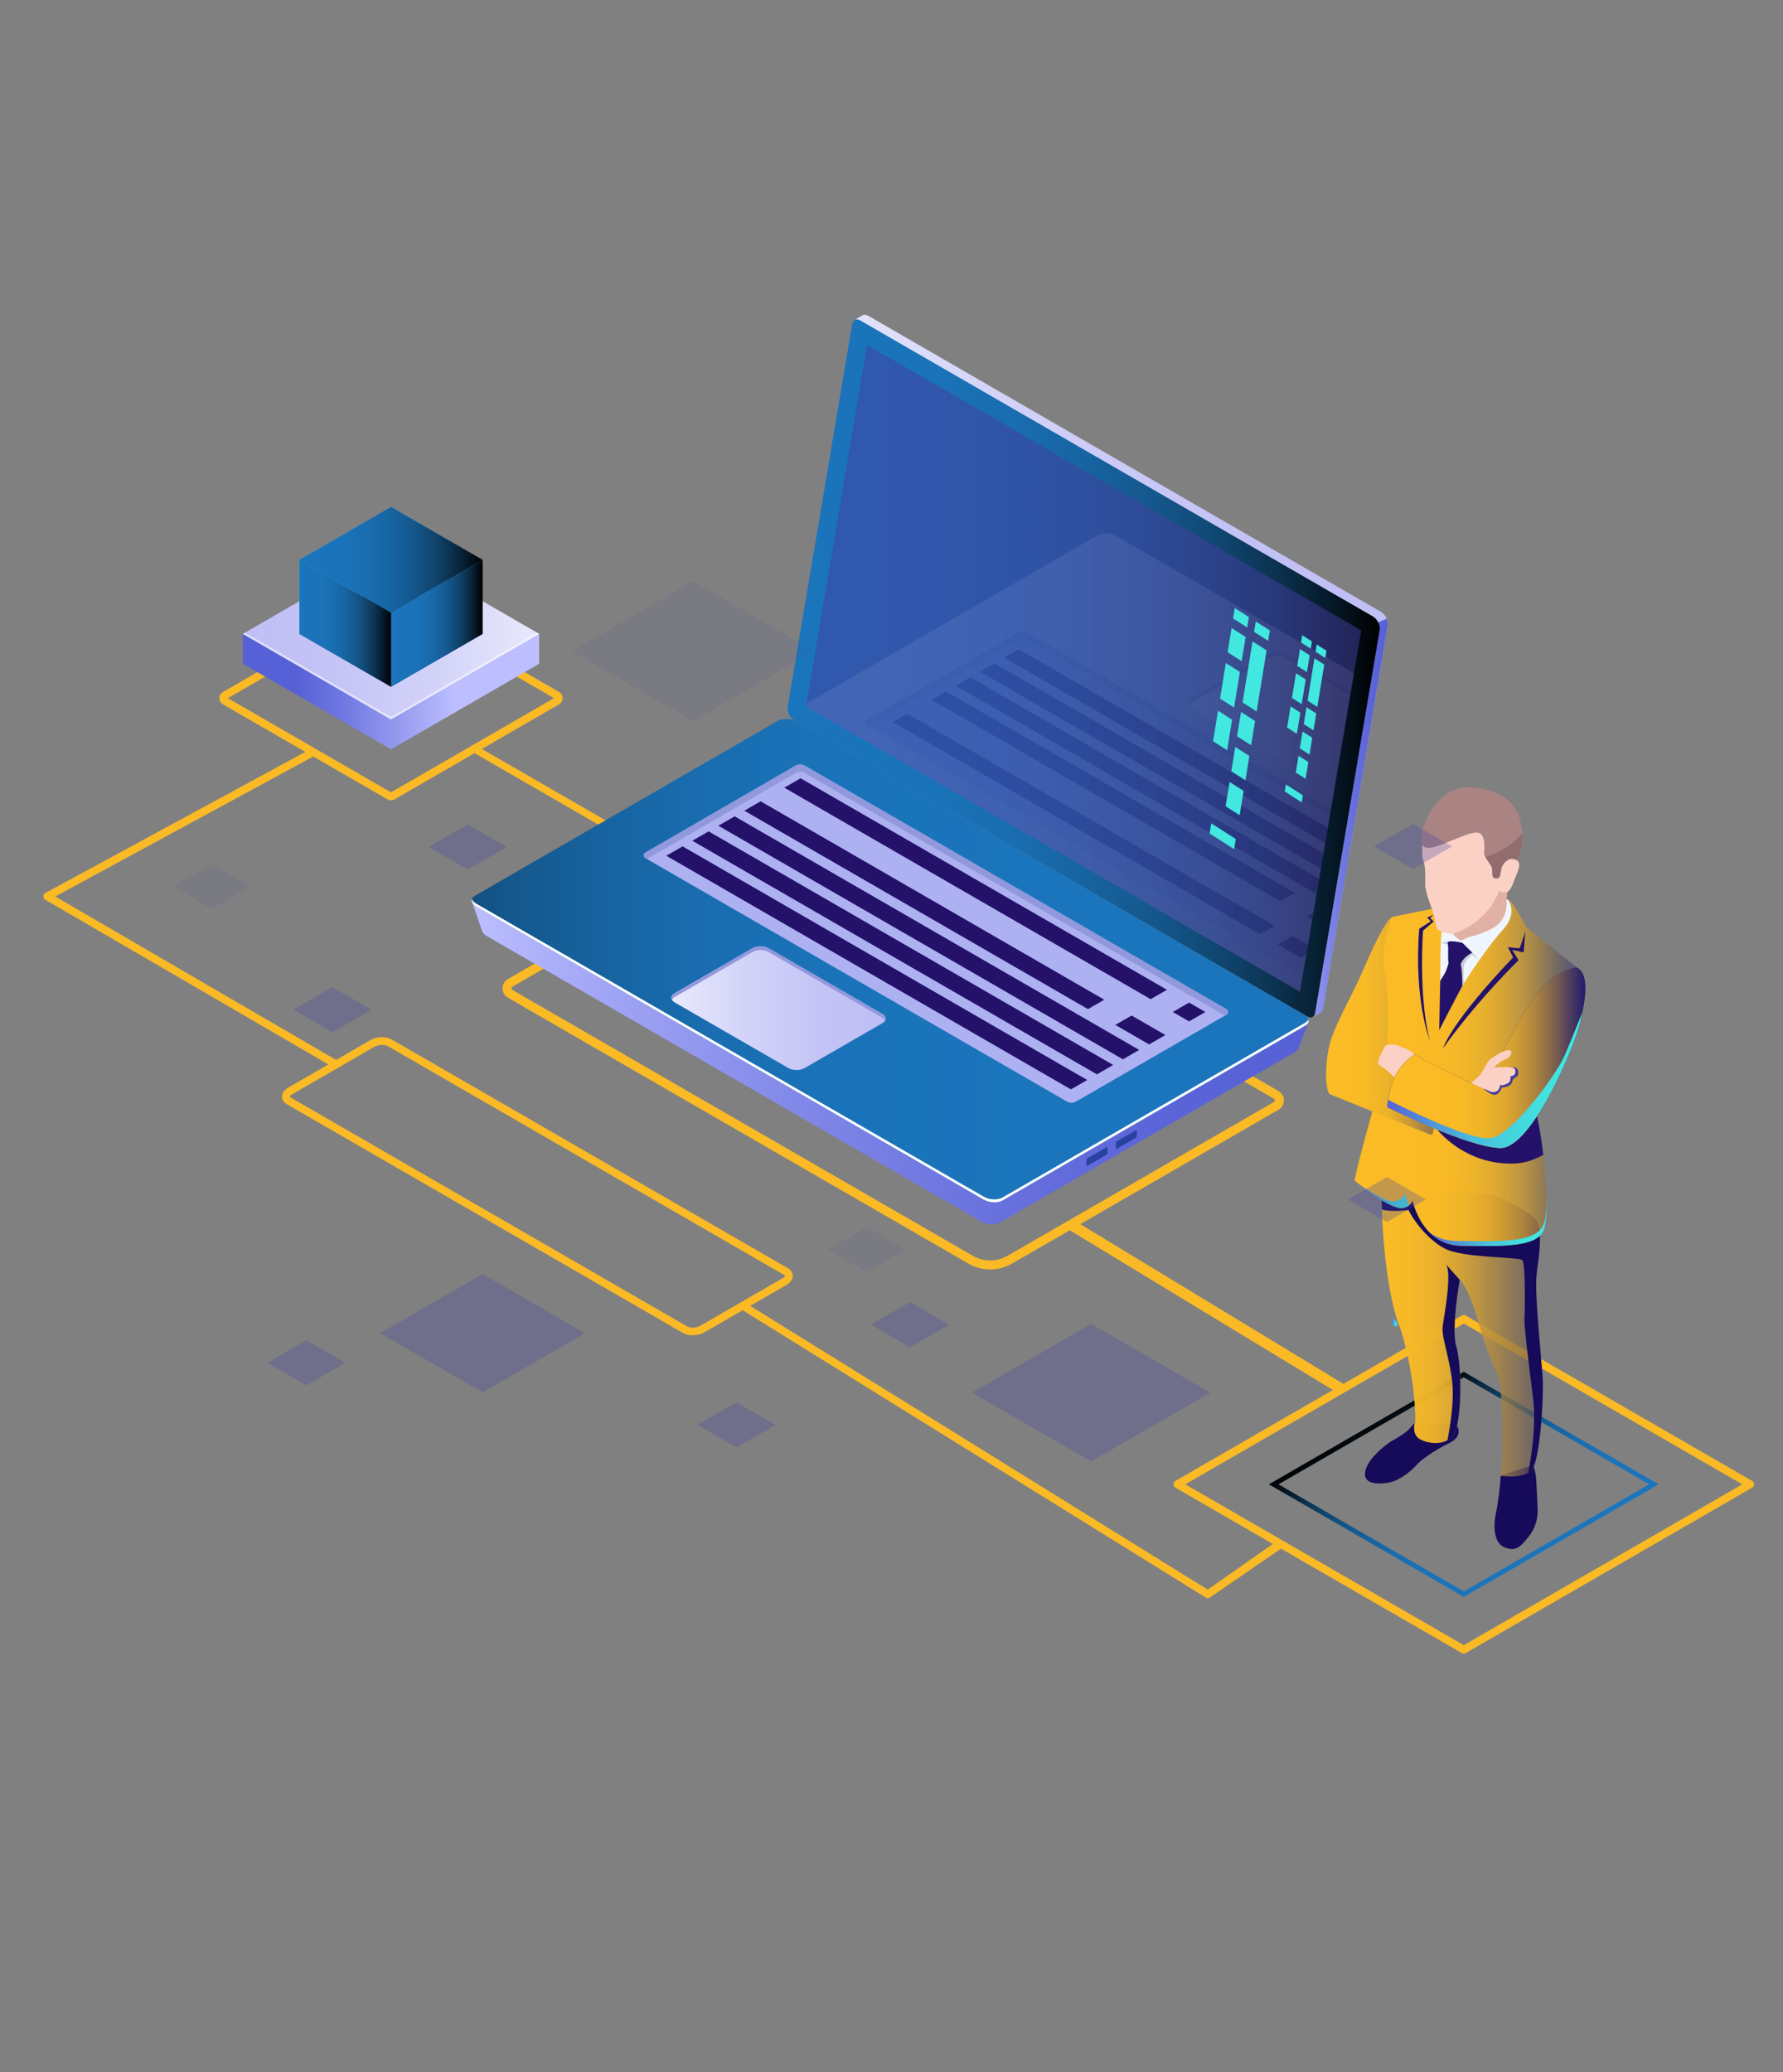 <?xml version="1.0" encoding="UTF-8"?>
<svg xmlns="http://www.w3.org/2000/svg" xmlns:xlink="http://www.w3.org/1999/xlink" viewBox="0 0 370 430">
  <rect x="0" y="0" width="370" height="430" fill="#808080" stroke="none"/>
  <defs>
    <style>
      .cls-1, .cls-2 {
        fill: none;
      }

      .cls-3 {
        fill: url(#_ŚÁŻž_ŪŪŻť__ūŗšŤŚŪÚ_12);
      }

      .cls-4 {
        fill: url(#_ŚÁŻž_ŪŪŻť__ūŗšŤŚŪÚ_22);
      }

      .cls-5 {
        fill: url(#_ŚÁŻž_ŪŪŻť__ūŗšŤŚŪÚ_24);
      }

      .cls-6 {
        opacity: .11;
      }

      .cls-7 {
        fill: url(#_ŚÁŻž_ŪŪŻť__ūŗšŤŚŪÚ_9-3);
      }

      .cls-8 {
        fill: url(#_ŚÁŻž_ŪŪŻť__ūŗšŤŚŪÚ_9-2);
      }

      .cls-9 {
        fill: url(#_ŚÁŻž_ŪŪŻť__ūŗšŤŚŪÚ_9-4);
      }

      .cls-10 {
        fill: url(#_ŚÁŻž_ŪŪŻť__ūŗšŤŚŪÚ_9-5);
      }

      .cls-11 {
        fill: url(#_ŚÁŻž_ŪŪŻť__ūŗšŤŚŪÚ_254);
      }

      .cls-12 {
        fill: url(#_ŚÁŻž_ŪŪŻť__ūŗšŤŚŪÚ_24-2);
      }

      .cls-13 {
        fill: url(#_ŚÁŻž_ŪŪŻť__ūŗšŤŚŪÚ_22-3);
      }

      .cls-14 {
        fill: url(#_ŚÁŻž_ŪŪŻť__ūŗšŤŚŪÚ_22-2);
      }

      .cls-15 {
        fill: url(#_ŚÁŻž_ŪŪŻť__ūŗšŤŚŪÚ_9);
      }

      .cls-16 {
        fill: #faba25;
      }

      .cls-17 {
        fill: #f0f6ff;
      }

      .cls-18, .cls-19 {
        fill: #fff;
      }

      .cls-20 {
        fill: #fcd1c5;
      }

      .cls-21 {
        fill: #9198db;
      }

      .cls-22 {
        fill: #936d6d;
      }

      .cls-23 {
        fill: #adb1f2;
      }

      .cls-24 {
        fill: #aa8383;
      }

      .cls-25 {
        fill: #c4ccd6;
      }

      .cls-26 {
        fill: #e2b1a6;
      }

      .cls-27 {
        fill: #24126a;
      }

      .cls-28 {
        fill: #160a5b;
      }

      .cls-29 {
        fill: #0f054c;
      }

      .cls-30 {
        fill: #453c9e;
      }

      .cls-31 {
        fill: #42e8e0;
      }

      .cls-32 {
        fill: #2842a2;
      }

      .cls-33 {
        fill: url(#Gradient_bez_nazwy_6);
      }

      .cls-34 {
        fill: url(#Gradient_bez_nazwy_2);
      }

      .cls-35 {
        fill: url(#Gradient_bez_nazwy_3);
      }

      .cls-36 {
        fill: url(#Gradient_bez_nazwy_4);
      }

      .cls-37 {
        fill: url(#Gradient_bez_nazwy_5);
      }

      .cls-38 {
        opacity: .3;
      }

      .cls-38, .cls-39 {
        fill: #4846a5;
        mix-blend-mode: lighten;
      }

      .cls-40 {
        opacity: .51;
      }

      .cls-2 {
        stroke: url(#Gradient_bez_nazwy_2-3);
        stroke-miterlimit: 10;
      }

      .cls-41 {
        isolation: isolate;
      }

      .cls-42 {
        fill: url(#_ŚÁŻž_ŪŪŻť__ūŗšŤŚŪÚ_254-3);
      }

      .cls-42, .cls-43, .cls-44, .cls-19 {
        opacity: .5;
      }

      .cls-43 {
        fill: url(#_ŚÁŻž_ŪŪŻť__ūŗšŤŚŪÚ_254-2);
      }

      .cls-44 {
        fill: url(#_ŚÁŻž_ŪŪŻť__ūŗšŤŚŪÚ_254-4);
      }

      .cls-45 {
        clip-path: url(#clippath);
      }

      .cls-39 {
        opacity: .1;
      }

      .cls-46 {
        fill: url(#Gradient_bez_nazwy_2-5);
      }

      .cls-47 {
        fill: url(#Gradient_bez_nazwy_2-2);
      }

      .cls-48 {
        fill: url(#Gradient_bez_nazwy_2-4);
      }

      .cls-49 {
        fill: url(#Gradient_bez_nazwy_2-6);
      }
    </style>
    <linearGradient id="_ŚÁŻž_ŪŪŻť__ūŗšŤŚŪÚ_9" data-name="ŃŚÁŻžˇŪŪŻť „ūŗšŤŚŪÚ 9" x1="-1332.45" y1="138.17" x2="-1209.53" y2="138.17" gradientTransform="translate(-1044.45) rotate(-180) scale(1 -1)" gradientUnits="userSpaceOnUse">
      <stop offset="0" stop-color="#c0bff6"/>
      <stop offset=".29" stop-color="#c4c3f6"/>
      <stop offset=".64" stop-color="#d2d2f9"/>
      <stop offset="1" stop-color="#e9e9fd"/>
    </linearGradient>
    <linearGradient id="_ŚÁŻž_ŪŪŻť__ūŗšŤŚŪÚ_24" data-name="ŃŚÁŻžˇŪŪŻť „ūŗšŤŚŪÚ 24" x1="-1332.45" y1="169.69" x2="-1311.34" y2="169.69" gradientTransform="translate(-1044.45) rotate(-180) scale(1 -1)" gradientUnits="userSpaceOnUse">
      <stop offset="0" stop-color="#5761d7"/>
      <stop offset=".18" stop-color="#5b65d8"/>
      <stop offset=".39" stop-color="#6a72de"/>
      <stop offset=".61" stop-color="#8188e8"/>
      <stop offset=".85" stop-color="#a2a6f5"/>
      <stop offset="1" stop-color="#bcbeff"/>
    </linearGradient>
    <linearGradient id="Gradient_bez_nazwy_2" data-name="Gradient bez nazwy 2" x1="163.41" y1="138.7" x2="286.33" y2="138.7" gradientTransform="matrix(1, 0, 0, 1, 0, 0)" gradientUnits="userSpaceOnUse">
      <stop offset="0" stop-color="#1b75bc"/>
      <stop offset=".23" stop-color="#1a73b9"/>
      <stop offset=".38" stop-color="#196db0"/>
      <stop offset=".5" stop-color="#1764a1"/>
      <stop offset=".62" stop-color="#14578c"/>
      <stop offset=".73" stop-color="#104670"/>
      <stop offset=".83" stop-color="#0b314e"/>
      <stop offset=".92" stop-color="#051827"/>
      <stop offset="1" stop-color="#000"/>
    </linearGradient>
    <linearGradient id="_ŚÁŻž_ŪŪŻť__ūŗšŤŚŪÚ_24-2" data-name="ŃŚÁŻžˇŪŪŻť „ūŗšŤŚŪÚ 24" x1="-1315.98" y1="205.12" x2="-1142.38" y2="205.12" xlink:href="#_ŚÁŻž_ŪŪŻť__ūŗšŤŚŪÚ_24"/>
    <linearGradient id="Gradient_bez_nazwy_2-2" data-name="Gradient bez nazwy 2" x1="-1257.65" y1="199.34" x2="-1083.96" y2="199.34" gradientTransform="translate(-1044.45) rotate(-180) scale(1 -1)" xlink:href="#Gradient_bez_nazwy_2"/>
    <linearGradient id="_ŚÁŻž_ŪŪŻť__ūŗšŤŚŪÚ_9-2" data-name="ŃŚÁŻžˇŪŪŻť „ūŗšŤŚŪÚ 9" x1="-1228.24" y1="209.2" x2="-1183.78" y2="209.2" xlink:href="#_ŚÁŻž_ŪŪŻť__ūŗšŤŚŪÚ_9"/>
    <clipPath id="clippath">
      <polygon id="SVGID" class="cls-1" points="179.92 71.59 282.48 130.8 269.76 205.78 167.27 146.61 179.92 71.59"/>
    </clipPath>
    <linearGradient id="_ŚÁŻž_ŪŪŻť__ūŗšŤŚŪÚ_9-3" data-name="ŃŚÁŻžˇŪŪŻť „ūŗšŤŚŪÚ 9" x1="-1324.01" y1="160.84" x2="-1150.32" y2="160.84" xlink:href="#_ŚÁŻž_ŪŪŻť__ūŗšŤŚŪÚ_9"/>
    <linearGradient id="_ŚÁŻž_ŪŪŻť__ūŗšŤŚŪÚ_9-4" data-name="ŃŚÁŻžˇŪŪŻť „ūŗšŤŚŪÚ 9" x1="-1335.44" y1="148.09" x2="-1290.98" y2="148.09" xlink:href="#_ŚÁŻž_ŪŪŻť__ūŗšŤŚŪÚ_9"/>
    <linearGradient id="_ŚÁŻž_ŪŪŻť__ūŗšŤŚŪÚ_254" data-name="ŃŚÁŻžˇŪŪŻť „ūŗšŤŚŪÚ 254" x1="-1334.44" y1="274.43" x2="-1333.24" y2="274.43" gradientTransform="translate(-1044.45) rotate(-180) scale(1 -1)" gradientUnits="userSpaceOnUse">
      <stop offset="0" stop-color="#42e8e0"/>
      <stop offset=".15" stop-color="#42e3df"/>
      <stop offset=".33" stop-color="#44d4de"/>
      <stop offset=".52" stop-color="#48bddd"/>
      <stop offset=".72" stop-color="#4d9bda"/>
      <stop offset=".93" stop-color="#5471d8"/>
      <stop offset="1" stop-color="#5761d7"/>
    </linearGradient>
    <linearGradient id="Gradient_bez_nazwy_2-3" data-name="Gradient bez nazwy 2" x1="315.12" y1="326.18" x2="292.4" y2="289.82" xlink:href="#Gradient_bez_nazwy_2"/>
    <linearGradient id="Gradient_bez_nazwy_3" data-name="Gradient bez nazwy 3" x1="286.68" y1="273.48" x2="324.28" y2="273.48" gradientTransform="matrix(1, 0, 0, 1, 0, 0)" gradientUnits="userSpaceOnUse">
      <stop offset="0" stop-color="#fbbc26"/>
      <stop offset=".15" stop-color="#f7b927" stop-opacity=".99"/>
      <stop offset=".29" stop-color="#edb32a" stop-opacity=".97"/>
      <stop offset=".41" stop-color="#dda82f" stop-opacity=".93"/>
      <stop offset=".53" stop-color="#c69837" stop-opacity=".87"/>
      <stop offset=".65" stop-color="#a88441" stop-opacity=".79"/>
      <stop offset=".77" stop-color="#836b4d" stop-opacity=".7"/>
      <stop offset=".88" stop-color="#574e5c" stop-opacity=".59"/>
      <stop offset=".99" stop-color="#252c6d" stop-opacity=".46"/>
      <stop offset="1" stop-color="#20296f" stop-opacity=".45"/>
    </linearGradient>
    <linearGradient id="Gradient_bez_nazwy_5" data-name="Gradient bez nazwy 5" x1="281.13" y1="222.54" x2="327.16" y2="222.54" gradientTransform="matrix(1, 0, 0, 1, 0, 0)" gradientUnits="userSpaceOnUse">
      <stop offset="0" stop-color="#fbbc26"/>
      <stop offset=".38" stop-color="#f9ba26" stop-opacity="1"/>
      <stop offset=".51" stop-color="#f2b628" stop-opacity=".98"/>
      <stop offset=".61" stop-color="#e8af2c" stop-opacity=".95"/>
      <stop offset=".69" stop-color="#d8a431" stop-opacity=".91"/>
      <stop offset=".76" stop-color="#c39738" stop-opacity=".86"/>
      <stop offset=".82" stop-color="#aa8640" stop-opacity=".8"/>
      <stop offset=".87" stop-color="#8c724a" stop-opacity=".72"/>
      <stop offset=".92" stop-color="#695a56" stop-opacity=".64"/>
      <stop offset=".96" stop-color="#434163" stop-opacity=".54"/>
      <stop offset="1" stop-color="#20296f" stop-opacity=".45"/>
    </linearGradient>
    <linearGradient id="_ŚÁŻž_ŪŪŻť__ūŗšŤŚŪÚ_22" data-name="ŃŚÁŻžˇŪŪŻť „ūŗšŤŚŪÚ 22" x1="686.11" y1="210.29" x2="697.49" y2="210.29" gradientTransform="translate(-385.21 -18.69) rotate(4.74)" gradientUnits="userSpaceOnUse">
      <stop offset="0" stop-color="#5761d7"/>
      <stop offset=".07" stop-color="#5471d8"/>
      <stop offset=".28" stop-color="#4d9bda"/>
      <stop offset=".48" stop-color="#48bddd"/>
      <stop offset=".67" stop-color="#44d4de"/>
      <stop offset=".85" stop-color="#42e3df"/>
      <stop offset="1" stop-color="#42e8e0"/>
    </linearGradient>
    <linearGradient id="_ŚÁŻž_ŪŪŻť__ūŗšŤŚŪÚ_22-2" data-name="ŃŚÁŻžˇŪŪŻť „ūŗšŤŚŪÚ 22" x1="702.2" y1="213.98" x2="726.02" y2="213.98" xlink:href="#_ŚÁŻž_ŪŪŻť__ūŗšŤŚŪÚ_22"/>
    <linearGradient id="Gradient_bez_nazwy_6" data-name="Gradient bez nazwy 6" x1="275.2" y1="212.91" x2="298.86" y2="212.91" gradientTransform="matrix(1, 0, 0, 1, 0, 0)" gradientUnits="userSpaceOnUse">
      <stop offset="0" stop-color="#fbbc26"/>
      <stop offset=".32" stop-color="#f9ba26" stop-opacity="1"/>
      <stop offset=".46" stop-color="#f2b628" stop-opacity=".98"/>
      <stop offset=".57" stop-color="#e6ae2c" stop-opacity=".95"/>
      <stop offset=".65" stop-color="#d6a332" stop-opacity=".91"/>
      <stop offset=".73" stop-color="#c09439" stop-opacity=".85"/>
      <stop offset=".8" stop-color="#a68342" stop-opacity=".79"/>
      <stop offset=".86" stop-color="#866d4c" stop-opacity=".71"/>
      <stop offset=".92" stop-color="#625558" stop-opacity=".62"/>
      <stop offset=".97" stop-color="#393a66" stop-opacity=".52"/>
      <stop offset="1" stop-color="#20296f" stop-opacity=".45"/>
    </linearGradient>
    <linearGradient id="Gradient_bez_nazwy_4" data-name="Gradient bez nazwy 4" x1="287.85" y1="219.48" x2="328.97" y2="219.48" gradientTransform="matrix(1, 0, 0, 1, 0, 0)" gradientUnits="userSpaceOnUse">
      <stop offset="0" stop-color="#fbbc26"/>
      <stop offset=".36" stop-color="#f9ba26" stop-opacity="1"/>
      <stop offset=".5" stop-color="#f2b628" stop-opacity=".98"/>
      <stop offset=".6" stop-color="#e7af2c" stop-opacity=".95"/>
      <stop offset=".68" stop-color="#d7a431" stop-opacity=".91"/>
      <stop offset=".75" stop-color="#c39638" stop-opacity=".86"/>
      <stop offset=".81" stop-color="#a98541" stop-opacity=".8"/>
      <stop offset=".87" stop-color="#8b714b" stop-opacity=".72"/>
      <stop offset=".92" stop-color="#685956" stop-opacity=".63"/>
      <stop offset=".97" stop-color="#413f63" stop-opacity=".53"/>
      <stop offset="1" stop-color="#20296f" stop-opacity=".45"/>
    </linearGradient>
    <linearGradient id="_ŚÁŻž_ŪŪŻť__ūŗšŤŚŪÚ_22-3" data-name="ŃŚÁŻžˇŪŪŻť „ūŗšŤŚŪÚ 22" x1="691.26" y1="183.78" x2="730" y2="183.78" xlink:href="#_ŚÁŻž_ŪŪŻť__ūŗšŤŚŪÚ_22"/>
    <linearGradient id="_ŚÁŻž_ŪŪŻť__ūŗšŤŚŪÚ_12" data-name="ŃŚÁŻžˇŪŪŻť „ūŗšŤŚŪÚ 12" x1="50.39" y1="143.51" x2="94.21" y2="143.51" gradientTransform="matrix(1, 0, 0, 1, 0, 0)" gradientUnits="userSpaceOnUse">
      <stop offset=".25" stop-color="#5761d7"/>
      <stop offset=".44" stop-color="#6b74df"/>
      <stop offset=".82" stop-color="#a1a5f4"/>
      <stop offset="1" stop-color="#bcbeff"/>
    </linearGradient>
    <linearGradient id="_ŚÁŻž_ŪŪŻť__ūŗšŤŚŪÚ_9-5" data-name="ŃŚÁŻžˇŪŪŻť „ūŗšŤŚŪÚ 9" x1="50.39" y1="131.53" x2="111.89" y2="131.53" gradientTransform="matrix(1, 0, 0, 1, 0, 0)" xlink:href="#_ŚÁŻž_ŪŪŻť__ūŗšŤŚŪÚ_9"/>
    <linearGradient id="_ŚÁŻž_ŪŪŻť__ūŗšŤŚŪÚ_254-2" data-name="ŃŚÁŻžˇŪŪŻť „ūŗšŤŚŪÚ 254" x1="62.13" y1="131.53" x2="100.15" y2="131.53" gradientTransform="matrix(1, 0, 0, 1, 0, 0)" xlink:href="#_ŚÁŻž_ŪŪŻť__ūŗšŤŚŪÚ_254"/>
    <linearGradient id="_ŚÁŻž_ŪŪŻť__ūŗšŤŚŪÚ_254-3" data-name="ŃŚÁŻžˇŪŪŻť „ūŗšŤŚŪÚ 254" x1="81.14" y1="118.36" x2="100.15" y2="118.36" gradientTransform="matrix(1, 0, 0, 1, 0, 0)" xlink:href="#_ŚÁŻž_ŪŪŻť__ūŗšŤŚŪÚ_254"/>
    <linearGradient id="_ŚÁŻž_ŪŪŻť__ūŗšŤŚŪÚ_254-4" data-name="ŃŚÁŻžˇŪŪŻť „ūŗšŤŚŪÚ 254" x1="62.13" y1="118.36" x2="81.14" y2="118.36" gradientTransform="matrix(1, 0, 0, 1, 0, 0)" xlink:href="#_ŚÁŻž_ŪŪŻť__ūŗšŤŚŪÚ_254"/>
    <linearGradient id="Gradient_bez_nazwy_2-4" data-name="Gradient bez nazwy 2" x1="62.13" y1="116.17" x2="100.15" y2="116.17" xlink:href="#Gradient_bez_nazwy_2"/>
    <linearGradient id="Gradient_bez_nazwy_2-5" data-name="Gradient bez nazwy 2" x1="81.14" y1="129.34" x2="100.15" y2="129.34" xlink:href="#Gradient_bez_nazwy_2"/>
    <linearGradient id="Gradient_bez_nazwy_2-6" data-name="Gradient bez nazwy 2" x1="62.13" y1="129.34" x2="81.14" y2="129.34" xlink:href="#Gradient_bez_nazwy_2"/>
  </defs>
  <g class="cls-41">
    <g id="Warstwa_1" data-name="Warstwa 1">
      <g>
        <path class="cls-16" d="M133.18,176.2c-.13,0-.26-.03-.38-.1l-34.63-20c-.36-.21-.49-.67-.28-1.04,.21-.36,.67-.49,1.03-.28l34.63,20c.36,.21,.49,.67,.28,1.04-.14,.24-.4,.38-.66,.38Z"/>
        <path class="cls-16" d="M69.77,221.69c-.14,0-.28-.04-.41-.11L9.4,186.7c-.25-.15-.41-.42-.4-.72,0-.29,.17-.56,.43-.7l54.94-29.81c.4-.22,.89-.07,1.1,.33,.21,.4,.07,.89-.33,1.1l-53.67,29.12,58.7,34.16c.39,.23,.52,.72,.29,1.11-.15,.26-.42,.4-.7,.4Z"/>
        <g>
          <g>
            <g>
              <path class="cls-16" d="M200.95,262.19l-95.56-55.17c-.7-.4-1.11-1.12-1.11-1.93s.41-1.52,1.11-1.93l59.38-34.28,.46-.27,100.09,57.79c.7,.4,1.11,1.12,1.11,1.93s-.42,1.52-1.11,1.93l-55.32,31.94c-1.4,.81-2.96,1.21-4.53,1.21s-3.13-.4-4.53-1.21Zm-94.63-57.42c-.16,.09-.18,.24-.18,.32s.02,.23,.18,.32l95.56,55.17c2.22,1.28,4.98,1.28,7.19,0l55.32-31.94c.16-.09,.18-.24,.18-.32s-.02-.23-.18-.32l-99.16-57.25-58.92,34.01Z"/>
              <g>
                <g>
                  <path class="cls-15" d="M165.11,145.81l13.31-78.99-1.07-.45,1.61-.92h0c.31-.2,.75-.19,1.24,.09l106.4,61.43c.87,.5,1.54,1.8,1.38,2.7l-13.42,79.62c-.07,.41-.28,.69-.56,.81h0l-1.57,.91-.27-1.47,.09,.03-105.76-61.06c-.87-.5-1.54-1.8-1.38-2.7Z"/>
                  <path class="cls-5" d="M286,129.14l1.75-.77c.2,.45,.29,.92,.23,1.32l-13.42,79.62c-.07,.41-.28,.69-.56,.81h0l-1.57,.91-.27-1.47,.09,.03-5.35-3.09,19.11-77.35Z"/>
                  <path class="cls-34" d="M164.82,149.47l106.4,61.43c.82,.47,1.52,.2,1.67-.65l13.42-79.62c.15-.9-.51-2.2-1.38-2.7l-106.4-61.43c-.82-.47-1.52-.2-1.67,.65l-13.42,79.62c-.15,.9,.51,2.2,1.38,2.7Z"/>
                  <g class="cls-40">
                    <polygon class="cls-30" points="179.92 71.59 282.48 130.8 269.76 205.78 167.27 146.61 179.92 71.59"/>
                  </g>
                </g>
                <g>
                  <path class="cls-12" d="M97.93,187.16l5.81,3.03,58.23-33.62c.97-.56,2.68-.49,3.8,.16l100.42,57.98c.96-.54,5.34-2.64,5.34-2.64l-2.13,5.54h0c-.09,.24-.28,.47-.59,.65l-61.32,35.41c-.97,.56-2.68,.49-3.8-.16l-102.76-59.33c-.46-.27-.74-.59-.86-.92h0l-2.11-6.1Z"/>
                  <path class="cls-47" d="M98.83,188.12l105.32,60.81c1.15,.67,2.9,.74,3.9,.16l62.85-36.29c1-.58,.87-1.58-.28-2.25l-105.32-60.81c-1.15-.67-2.9-.74-3.9-.16l-62.85,36.29c-1,.58-.87,1.58,.28,2.25Z"/>
                  <path class="cls-18" d="M98.83,187.51l105.32,60.81c1.15,.67,2.9,.74,3.9,.16l62.85-36.29c.33-.19,.52-.43,.61-.68,.16,.47-.03,.95-.61,1.29l-62.85,36.29c-1,.58-2.74,.5-3.9-.16l-105.32-60.81c-.78-.45-1.07-1.05-.89-1.57,.11,.34,.41,.68,.89,.96Z"/>
                  <path class="cls-32" d="M235.92,235.77v-1.16c0-.11-.07-.16-.15-.11l-4.07,2.35c-.08,.05-.15,.17-.15,.28v1.16c0,.11,.07,.16,.15,.11l4.07-2.35c.08-.05,.15-.17,.15-.28Z"/>
                  <path class="cls-32" d="M229.83,239.29v-1.16c0-.11-.07-.16-.15-.11l-4.07,2.35c-.08,.05-.15,.17-.15,.28v1.16c0,.11,.07,.16,.15,.11l4.07-2.35c.08-.05,.15-.17,.15-.28Z"/>
                  <path class="cls-23" d="M254.51,209.4l-87.52-50.53c-.58-.34-1.3-.34-1.89,0l-31.17,18.03c-.45,.26-.45,.91,0,1.16l87.48,50.51c.58,.34,1.3,.34,1.88,0l31.21-18.01c.45-.26,.45-.91,0-1.16Z"/>
                  <path class="cls-21" d="M254.51,210.57l-.31,.18-87.21-50.35c-.58-.34-1.3-.34-1.89,0l-30.85,17.85-.31-.18c-.45-.26-.45-.9,0-1.16l31.17-18.03c.58-.34,1.3-.34,1.89,0l87.52,50.53c.45,.26,.45,.91,0,1.16Z"/>
                  <g>
                    <polygon class="cls-27" points="162.75 163.44 238.78 207.33 242.16 205.38 166.13 161.49 162.75 163.44"/>
                    <polygon class="cls-27" points="154.46 168.22 225.77 209.39 229.15 207.44 157.84 166.27 154.46 168.22"/>
                    <polygon class="cls-27" points="149.07 171.34 233.02 219.81 236.4 217.86 152.45 169.39 149.07 171.34"/>
                    <polygon class="cls-27" points="143.67 174.46 227.63 222.93 231.01 220.98 147.05 172.51 143.67 174.46"/>
                    <polygon class="cls-27" points="138.27 177.57 222.23 226.05 225.61 224.1 141.65 175.62 138.27 177.57"/>
                    <polygon class="cls-27" points="243.37 209.99 246.75 211.94 250.13 209.99 246.75 208.03 243.37 209.99"/>
                    <polygon class="cls-27" points="231.45 212.67 238.46 216.72 241.84 214.77 234.83 210.72 231.45 212.67"/>
                  </g>
                  <path class="cls-8" d="M163.62,221.63l-23.6-13.62c-.92-.53-.92-1.4,0-1.93l16.14-9.32c.92-.53,2.42-.53,3.34,0l23.6,13.62c.92,.53,.92,1.4,0,1.93l-16.14,9.32c-.92,.53-2.42,.53-3.34,0Z"/>
                  <path class="cls-21" d="M183.1,211.17l-23.6-13.62c-.92-.53-2.42-.53-3.34,0l-16.14,9.32c-.28,.16-.47,.36-.58,.57-.24-.47-.06-.99,.58-1.36l16.14-9.32c.92-.53,2.42-.53,3.34,0l23.6,13.62c.64,.37,.82,.89,.58,1.36-.11-.21-.3-.41-.58-.57Z"/>
                </g>
              </g>
              <g class="cls-6">
                <g class="cls-45">
                  <g>
                    <path class="cls-7" d="M165.19,149.62l105.32,60.81c1.15,.67,2.9,.74,3.9,.16l62.85-36.29c1-.58,.87-1.58-.28-2.25l-105.32-60.81c-1.15-.67-2.9-.74-3.9-.16l-62.85,36.29c-1,.58-.87,1.58,.28,2.25Z"/>
                    <path class="cls-9" d="M270.83,160.52l-23.6-13.62c-.92-.53-.92-1.4,0-1.93l16.14-9.32c.92-.53,2.42-.53,3.34,0l23.6,13.62c.92,.53,.92,1.4,0,1.93l-16.14,9.32c-.92,.53-2.42,.53-3.34,0Z"/>
                    <path class="cls-21" d="M290.3,150.07l-23.6-13.62c-.92-.53-2.42-.53-3.34,0l-16.14,9.32c-.28,.16-.47,.36-.58,.57-.24-.47-.06-.99,.58-1.36l16.14-9.32c.92-.53,2.42-.53,3.34,0l23.6,13.62c.64,.37,.82,.89,.58,1.36-.11-.21-.3-.41-.58-.57Z"/>
                    <g>
                      <path class="cls-23" d="M300.68,181.82l-87.52-50.53c-.58-.34-1.3-.34-1.89,0l-31.17,18.03c-.45,.26-.45,.91,0,1.16l87.48,50.51c.58,.34,1.3,.34,1.88,0l31.21-18.01c.45-.26,.45-.91,0-1.16Z"/>
                      <path class="cls-21" d="M300.68,182.98l-.31,.18-87.21-50.35c-.58-.34-1.3-.34-1.89,0l-30.85,17.85-.31-.18c-.45-.26-.45-.9,0-1.16l31.17-18.03c.58-.34,1.3-.34,1.89,0l87.52,50.53c.45,.26,.45,.91,0,1.16Z"/>
                      <g>
                        <polygon class="cls-27" points="188.26 148.09 264.51 192.11 261.49 193.85 185.24 149.83 188.26 148.09"/>
                        <polygon class="cls-27" points="196.29 143.45 268.76 185.29 265.74 187.03 193.27 145.19 196.29 143.45"/>
                        <polygon class="cls-27" points="274.18 188.41 280.94 192.32 277.92 194.07 271.16 190.16 274.18 188.41"/>
                        <polygon class="cls-27" points="268.2 194.24 272.91 196.96 269.89 198.7 265.18 195.98 268.2 194.24"/>
                        <polygon class="cls-27" points="201.33 140.54 285.98 189.42 282.96 191.16 198.31 142.29 201.33 140.54"/>
                        <polygon class="cls-27" points="206.36 137.64 291.01 186.51 287.99 188.25 203.34 139.38 206.36 137.64"/>
                        <polygon class="cls-27" points="211.4 134.73 296.05 183.6 293.03 185.35 208.38 136.47 211.4 134.73"/>
                      </g>
                    </g>
                  </g>
                </g>
              </g>
            </g>
            <g>
              <g>
                <polygon class="cls-31" points="273 135.24 275.02 136.53 275.27 135.03 273.24 133.74 273 135.24"/>
                <polygon class="cls-31" points="271.34 145.39 273.36 146.68 274.8 137.9 272.77 136.61 271.34 145.39"/>
                <polygon class="cls-31" points="270.55 150.25 272.57 151.54 273.14 148.05 271.12 146.76 270.55 150.25"/>
                <polygon class="cls-31" points="269.73 155.28 271.75 156.57 272.32 153.09 270.3 151.79 269.73 155.28"/>
                <polygon class="cls-31" points="269.19 138.17 271.21 139.46 271.78 135.97 269.76 134.68 269.19 138.17"/>
                <polygon class="cls-31" points="268.1 144.83 270.12 146.12 270.96 141 268.94 139.71 268.1 144.83"/>
                <polygon class="cls-31" points="267.1 150.97 269.12 152.26 269.84 147.87 267.82 146.57 267.1 150.97"/>
                <polygon class="cls-31" points="268.9 160.31 270.93 161.6 271.5 158.12 269.47 156.82 268.9 160.31"/>
                <polygon class="cls-31" points="269.98 133.31 272 134.6 272.25 133.1 270.23 131.81 269.98 133.31"/>
              </g>
              <polygon class="cls-31" points="266.6 164.23 270.13 166.49 270.37 165.03 266.84 162.77 266.6 164.23"/>
            </g>
            <g>
              <g>
                <polygon class="cls-31" points="260.24 131.11 263.16 132.98 263.51 130.82 260.6 128.95 260.24 131.11"/>
                <polygon class="cls-31" points="257.85 145.76 260.77 147.63 262.84 134.95 259.92 133.09 257.85 145.76"/>
                <polygon class="cls-31" points="256.71 152.77 259.62 154.63 260.45 149.6 257.53 147.74 256.71 152.77"/>
                <polygon class="cls-31" points="255.52 160.03 258.44 161.9 259.26 156.86 256.34 155 255.52 160.03"/>
                <polygon class="cls-31" points="254.75 135.34 257.66 137.2 258.49 132.17 255.57 130.31 254.75 135.34"/>
                <polygon class="cls-31" points="253.18 144.95 256.09 146.82 257.3 139.43 254.38 137.57 253.18 144.95"/>
                <polygon class="cls-31" points="251.73 153.81 254.65 155.67 255.68 149.34 252.76 147.47 251.73 153.81"/>
                <polygon class="cls-31" points="254.33 167.29 257.25 169.16 258.07 164.12 255.16 162.26 254.33 167.29"/>
                <polygon class="cls-31" points="255.89 128.33 258.81 130.2 259.16 128.03 256.24 126.17 255.89 128.33"/>
              </g>
              <polygon class="cls-31" points="251.01 172.94 256.1 176.2 256.44 174.1 251.35 170.84 251.01 172.94"/>
            </g>
          </g>
          <g>
            <path class="cls-16" d="M141.78,276.62h0l-82.24-47.48c-.65-.37-1.02-.95-1.02-1.59,0-.71,.46-1.39,1.27-1.86l17.09-9.87c1.3-.75,3.21-.81,4.37-.15l82.24,47.48c.65,.37,1.02,.95,1.02,1.59,0,.71-.47,1.39-1.27,1.86l-17.09,9.87c-.7,.4-1.57,.61-2.41,.61-.72,0-1.42-.15-1.95-.46Zm-64.09-59.41l-17.09,9.87c-.39,.23-.47,.43-.47,.47,0,.02,.05,.1,.22,.2l82.24,47.48h0c.67,.38,1.96,.32,2.76-.15l17.09-9.87c.39-.23,.47-.43,.47-.47,0-.02-.05-.1-.22-.2l-82.24-47.48c-.29-.17-.7-.25-1.14-.25-.56,0-1.17,.14-1.62,.4Z"/>
            <polygon class="cls-16" points="250.53 331.69 252 330.7 154.39 270.17 153.57 271.54 250.53 331.69"/>
          </g>
          <path class="cls-11" d="M290,275.1c-.12,.07-.26,.1-.39,.1-.29,0-.57-.15-.72-.43-.21-.4-.07-.89,.33-1.1l.7,.76"/>
          <g>
            <g>
              <path class="cls-16" d="M303.76,343.12c-.14,0-.28-.04-.41-.11l-59.42-34.31c-.25-.15-.41-.42-.41-.71s.16-.56,.41-.71l59.42-34.31c.25-.15,.56-.15,.81,0l59.42,34.31c.25,.15,.41,.42,.41,.71s-.15,.56-.41,.71l-59.42,34.31c-.13,.07-.27,.11-.41,.11Zm-57.79-35.12l57.79,33.37,57.79-33.37-57.79-33.37-57.79,33.37Z"/>
              <polygon class="cls-2" points="303.76 330.78 343.22 308 303.76 285.22 264.31 308 303.76 330.78"/>
            </g>
            <g>
              <path class="cls-28" d="M293.69,295.18s-.68,.67-1.38,1.46-2.66,1.87-3.48,2.35-4.59,3.2-5.43,5.94c-.84,2.74,1.79,3.17,4.51,2.76,2.72-.41,5.31-2.85,6.07-3.73,.76-.88,3.37-2.86,6.73-4.5,3.36-1.64,1.41-4,1.41-4l-8.43-.29Z"/>
              <path class="cls-28" d="M318.14,304s.52,1.26,.63,2.86c.12,1.6,.25,5.07,.31,6.09,.06,1.02,.03,3.5-1.81,5.83-1.84,2.33-2.79,3.24-5.13,2.25-2.35-.99-2.19-4.97-1.72-7.01s.97-6.6,.94-7.09c-.03-.48,.16-.78,.16-.78l6.63-2.15Z"/>
              <path class="cls-35" d="M286.68,248.05s.05,18.26,4.06,28.04c0,0,2.83,8.6,2.98,18.76,0,0-.75,1.73,.22,3.17,.96,1.45,7.17,2.9,8.32-1.74,1.15-4.64,.97-13.38-.08-17.05-1.04-3.67,.74-13.66,.74-13.66,0,0,1.68,1.13,3.74,8.4,2.06,7.26,3.63,10.05,4.35,12.06,.72,2.01,1.12,14.24,.49,20.2,0,0,5.04,.84,6.56-1.54,1.52-2.38,2.32-14.87,2.05-18.86-.27-3.99-1.62-16.8-1.29-20.75,.33-3.94,1.23-7.13,.42-11.1-.81-3.97-27.26-13.4-27.26-13.4l-5.3,7.46Z"/>
              <path class="cls-28" d="M318.81,265.08c.33-3.94,1.23-7.13,.42-11.1-.3-1.49-4.23-3.75-9.01-6-8.14-.95-18.47-2.07-19.19-1.98-.65,.08-2.35,.68-3.76,1.21l-.59,.83s0,1.11,.07,2.92c1.89,.62,5.57,.12,5.57,.12,.48,1.29,3.55,5.92,7.46,7.98,3.91,2.06,15.5,1.68,16.15,2.44,.65,.76,.53,10.75,.42,12.02-.11,1.27,.86,9.29,1.76,16.39,.89,6.98-.94,15.39-.99,15.66,.38-.23,.71-.52,.95-.89,1.52-2.38,2.32-14.87,2.05-18.86-.27-3.99-1.62-16.8-1.29-20.75Z"/>
              <path class="cls-37" d="M297.09,188.6s-5.95,1.2-7.95,1.62c-.33,.07-.6,.29-.74,.61-.61,1.44-2.16,5.93-1.24,12.55,1.13,8.14,.57,13.59,.57,13.59l-3.09,14.18s-3.78,13.48-3.49,13.86c.29,.38,7.77,6.37,10.17,5.61,2.4-.76,1.65-2.13,1.65-2.13,0,0,1.69,9.88,10.24,10,8.55,.12,15.53,.32,17.07-3.1,1.54-3.42,.05-17.99-1.31-23.77-1.36-5.79-4.66-17.34-4.66-17.34l12.86-13.54-10.49-8.44s-2.44-4.81-3.47-5.44c-1.04-.63-1.6-.13-1.6-.13l-14.51,1.87Z"/>
              <g>
                <path class="cls-4" d="M291.55,247.5c0,.49-.31,1.22-1.86,1.71-1.67,.53-5.68-2.04-8.3-3.97,1.3,1.14,7.74,6.08,9.93,5.39,.48-.15,.83-.33,1.09-.51-.46-1.11-.73-2.06-.86-2.62Z"/>
                <path class="cls-14" d="M320.24,254.24c-1.62,3.61-8.99,3.4-18.01,3.27-2.29-.03-4.12-.73-5.57-1.76,1.52,1.53,3.64,2.7,6.55,2.74,8.55,.12,15.53,.32,17.07-3.1,.5-1.12,.68-3.45,.65-6.27-.04,2.29-.24,4.14-.68,5.12Z"/>
              </g>
              <path class="cls-17" d="M312.97,186.74s2.12,2.7-1.11,6.19c-1.99,2.15-5.44,6.8-8.4,11.65-1.85,3.03-3.53,4.63-4.52,7.24,0,0-.05-3.14-.06-7.99,0-4.57,.05-9.32,.29-10.52,.48-2.45,11.42-7.84,13.8-6.58Z"/>
              <path class="cls-20" d="M304.59,194.49s-1.14,.67-1.52,.6c-.38-.07-1.59-1.3-1.59-1.3,0,0-3.1-.13-3.41-1.47-.31-1.34-.5-2.68-.79-3.38-.3-.7-1.55-4.05-1.53-5.39,.02-1.35,.13-3.75-.42-5.03-.55-1.29-1.02-14.04,11.27-13.37,12.29,.66,8.15,13.34,8.15,13.34,0,0,.89,.4,.3,2.03-.58,1.63-.71,1.8-1.01,2.61s-.45,1.33-1.25,1.97l-.24,1.51s.53,2.33-1.06,4.54c-1.58,2.21-6.91,3.36-6.91,3.36Z"/>
              <path class="cls-33" d="M288.79,190.36s-1.32,.16-5.84,10.76c-2.52,5.91-6.34,12-7.23,16.42-.89,4.42-.57,9.17,.3,9.53,.84,.34,15.98,6.44,20.72,8.36,.26,.11,.55-.05,.61-.33l1.5-7.35-9.39-3.9s-1.75-2.25-3.43-3.12c0,0,1.99-3.46,1.89-4.42-.1-.96,.44-10.85-.57-14.91-1.01-4.06,1.44-11.05,1.44-11.05Z"/>
              <path class="cls-20" d="M293.64,218.78s-1.28-.91-1.6-1.04c-.32-.13-2.05-.77-2.38-.93-.24-.12-1.26-.06-1.78-.02-.19,.01-.35,.12-.44,.28-.42,.74-1.6,2.89-1.49,3.72,0,0,3.11,2.07,3.44,2.97l.5,.12s2.23-4.48,3.76-5.1Z"/>
              <path class="cls-27" d="M318.96,231.62c-.33-1.39-.77-3.12-1.25-4.94l-19.41,7.76s5.57,7.21,15.66,7.01c2.76-.06,4.79-1,6.29-1.82-.37-3.15-.84-6.07-1.29-8.01Z"/>
              <path class="cls-27" d="M327.16,200.74s-5.08,.57-9.34,6.96c-4.25,6.39-7.42,13.82-7.42,13.82l-.16,.84c-.42,2.2-2.81,3.4-4.82,2.44-4.27-2.04-10.6-5.11-11.77-6.02,0,0-3.88,2.02-5.05,6.99-.93,3.97-.72,3.98-.72,3.98,0,0,16.86,8.38,23.45,8.47,6.59,.09,15.48-21.36,16.52-25.82s2.19-10.33-.68-11.66Z"/>
              <path class="cls-36" d="M327.16,200.74s-5.08,.57-9.34,6.96c-4.25,6.39-7.42,13.82-7.42,13.82l-.16,.84c-.42,2.2-2.81,3.4-4.82,2.44-4.27-2.04-10.6-5.11-11.77-6.02,0,0-3.88,2.02-5.05,6.99-.93,3.97-.72,3.98-.72,3.98,0,0,16.86,8.38,23.45,8.47,6.59,.09,15.48-21.36,16.52-25.82s2.19-10.33-.68-11.66Z"/>
              <path class="cls-30" d="M307.84,225.86s2.1,2.07,3.07,.99c.96-1.08,.69-1.21,.69-1.21,0,0,1.94,.03,2.2-1.18,.27-1.21,1.2-.54,1.29-1.89,.09-1.35-1.54-1.11-1.54-1.11l-5.71,4.4Z"/>
              <path class="cls-20" d="M305.27,224.72s.61-.54,1.38-1.16c.78-.63,2.08-3.27,2.29-3.5,.21-.23,2.84-2.14,4.08-2.14,1.24,0,.29,1.36,0,1.55-.29,.19-1.52,.76-1.52,.76,0,0-1.27,1.02-1.42,1.17-.15,.15,3.47-.16,4.03,.2,.56,.37,.41,1.28,0,1.52-.41,.24-.72,.22-.72,.22,0,0,.38,1.1-.72,1.57-1.09,.48-1.34,.19-1.34,.19,0,0-.14,1.87-1.92,1.46l-4.16-1.84Z"/>
              <path class="cls-24" d="M295.22,171.99s-1.73,5.07,2.53,3.72c4.26-1.35,8.14-3.69,9.45-2.73,.99,.73,.89,2.89,.79,3.88-.04,.34,.04,.67,.23,.96l1.21,1.85c.14,.21,.21,.45,.23,.7l.06,1.27c.01,.32,.26,.58,.58,.6l.29,.02c.32,.03,.61-.19,.68-.51l.37-1.85s1.06-2.48,3.13-1.44c0,0,1.45-1.85,1.09-5.9-.37-4.05-2.07-8.29-9.98-9.16-7.91-.87-10.64,8.59-10.64,8.59Z"/>
              <path class="cls-25" d="M306.66,199.04l-1.16-.95s-1.12,.88-1.57,1.84c-.45,.96-.1,4.04-.1,4.04l-.38,.61-.42-.82-.29-3.64s.47-2.67,.51-2.74c.04-.07,2.28,.3,2.28,.3,0,0,.76,.61,1.13,1.37Z"/>
              <path class="cls-25" d="M301.05,195.28s-1.27,.05-1.85,.51c0,0,1.33,.1,1.54,.13,.21,.03,.31-.64,.31-.64Z"/>
              <path class="cls-27" d="M303.46,195.63l2.08,2.04s-1.89,.81-2.45,2.47c0,0-2.32,.37-2.51-.47s.08-2.95-.17-3.89c-.25-.94,3.06-.15,3.06-.15Z"/>
              <path class="cls-27" d="M300.66,199.62s-.44,1.73-.89,2.44c-.45,.71-.91,1.5-.91,1.5l-.2,10.2s3.94-7.64,4.8-9.19c0,0-.03-3.73-.37-4.44-.34-.71-2.43-.51-2.43-.51Z"/>
              <path class="cls-26" d="M311.11,184.8c-2.64,7.05-9.63,8.99-9.63,8.99,0,0,1.21,1.24,1.59,1.3,.38,.07,1.52-.6,1.52-.6,0,0,5.33-1.15,6.91-3.36,1.58-2.21,1.06-4.54,1.06-4.54l.24-1.51c-1.11,.33-1.7-.28-1.7-.28Z"/>
              <path class="cls-27" d="M316.54,193.26s-1.06,3.33-1.18,3.46-2.44-.2-2.44-.2l1.07,2.16s-11.98,12.23-14.57,18.9c0,0,5.74-8.4,15.71-18.35l-1.32-2.12,2.37,.52,.36-4.38Z"/>
              <path class="cls-27" d="M297.44,189.82l-.64,.69,.71,.7-2.21,1.9s-1,13.68,1.41,22.81c0,0-3.37-8.41-2.19-23.21l2.38-1.53-.75-.77,1.28-.6Z"/>
              <path class="cls-28" d="M302.92,265.58s.03,.02,.08,.07l-2.94-3.29c1.35,2-.48,10.98-.7,13.04-.22,2.06,1.46,6.37,2,11.38,.54,5-1,12.09-1,12.11,.88-.48,1.59-1.3,1.9-2.58,1.15-4.64,.97-13.38-.08-17.05-1.04-3.67,.74-13.66,.74-13.66Z"/>
              <path class="cls-13" d="M311.32,238.22c6.59,.09,15.48-21.36,16.52-25.82,.17-.74,.35-1.53,.51-2.32-.03,.06-1.85,4.7-3.6,8.8-1.76,4.13-10.88,16.57-15.4,17.28-4.08,.64-18.5-6.53-21.29-7.95-.29,1.51-.18,1.53-.18,1.53,0,0,16.86,8.38,23.45,8.47Z"/>
              <path class="cls-22" d="M310.57,182.27c.32,.03,.61-.19,.68-.51l.37-1.85s1.06-2.48,3.13-1.44c0,0,1.37-1.76,1.11-5.59-2.42,3.45-7.65,4.94-7.65,4.94l1.21,1.85c.14,.21,.21,.45,.23,.7l.06,1.27c.01,.32,.26,.58,.58,.6l.29,.02Z"/>
            </g>
          </g>
        </g>
        <polygon class="cls-38" points="160.93 295.66 152.83 300.33 144.73 295.66 152.83 290.98 160.93 295.66"/>
        <polygon class="cls-39" points="187.93 259.29 179.83 263.96 171.73 259.29 179.83 254.61 187.93 259.29"/>
        <polygon class="cls-39" points="168.99 135.11 143.83 149.63 118.68 135.11 143.83 120.59 168.99 135.11"/>
        <polygon class="cls-38" points="196.93 274.87 188.83 279.55 180.73 274.87 188.83 270.2 196.93 274.87"/>
        <polygon class="cls-38" points="251.17 288.98 226.44 303.25 201.71 288.98 226.44 274.7 251.17 288.98"/>
        <polygon class="cls-38" points="295.92 248.9 287.82 253.57 279.71 248.9 287.82 244.22 295.92 248.9"/>
        <polygon class="cls-38" points="105.15 175.75 97.04 180.43 88.94 175.75 97.04 171.07 105.15 175.75"/>
        <polygon class="cls-38" points="301.35 175.62 293.24 180.3 285.14 175.62 293.24 170.94 301.35 175.62"/>
        <polygon class="cls-38" points="71.67 282.78 63.57 287.46 55.46 282.78 63.57 278.1 71.67 282.78"/>
        <polygon class="cls-38" points="121.41 276.64 100.15 288.91 78.89 276.64 100.15 264.36 121.41 276.64"/>
        <polygon class="cls-38" points="77.1 209.51 68.99 214.19 60.89 209.51 68.99 204.83 77.1 209.51"/>
        <polygon class="cls-39" points="52.05 183.95 43.95 188.63 35.84 183.95 43.95 179.27 52.05 183.95"/>
        <g>
          <path class="cls-16" d="M81.14,166.06c-.26,0-.51-.07-.74-.2l-34.14-19.71c-.46-.27-.74-.76-.74-1.28s.28-1.02,.74-1.28l34.14-19.71c.46-.26,1.03-.26,1.48,0l34.14,19.71c.46,.26,.74,.76,.74,1.28s-.28,1.02-.74,1.28l-34.13,19.71c-.23,.13-.48,.2-.74,.2Zm.07-1.61h0Zm-33.92-19.58l33.84,19.54,33.84-19.54-33.84-19.54-33.84,19.54Z"/>
          <polygon class="cls-3" points="111.89 137.73 111.89 131.53 81.14 148.49 50.39 131.53 50.39 137.73 81.14 155.49 111.89 137.73"/>
          <polygon class="cls-10" points="81.14 149.28 50.39 131.53 81.14 113.77 111.89 131.53 81.14 149.28"/>
          <polygon class="cls-19" points="81.14 148.77 50.83 131.27 50.39 131.53 81.14 149.28 111.89 131.53 111.45 131.27 81.14 148.77"/>
          <polygon class="cls-29" points="81.14 142.5 62.13 131.53 81.14 120.55 100.15 131.53 81.14 142.5"/>
          <g>
            <polygon class="cls-43" points="81.14 142.5 62.13 131.53 81.14 120.55 100.15 131.53 81.14 142.5"/>
            <g>
              <polygon class="cls-42" points="81.14 105.19 100.15 116.17 100.15 131.53 81.14 120.55 81.14 105.19"/>
              <polygon class="cls-44" points="81.14 120.55 62.13 131.53 62.13 116.17 81.14 105.19 81.14 120.55"/>
              <polygon class="cls-48" points="81.14 127.15 62.13 116.17 81.14 105.19 100.15 116.17 81.14 127.15"/>
              <polygon class="cls-46" points="81.14 127.15 81.14 142.5 100.15 131.53 100.15 116.17 81.14 127.15"/>
            </g>
            <polygon class="cls-49" points="62.13 116.17 62.13 131.53 81.14 142.5 81.14 127.15 62.13 116.17"/>
          </g>
        </g>
      </g>
      <polygon class="cls-16" points="277.23 288.81 279.25 287.44 222.64 253.08 221.5 254.98 277.23 288.81"/>
      <polygon class="cls-16" points="266.64 320.78 264.88 319.85 249.84 330.4 250.91 331.59 266.64 320.78"/>
    </g>
  </g>
</svg>
